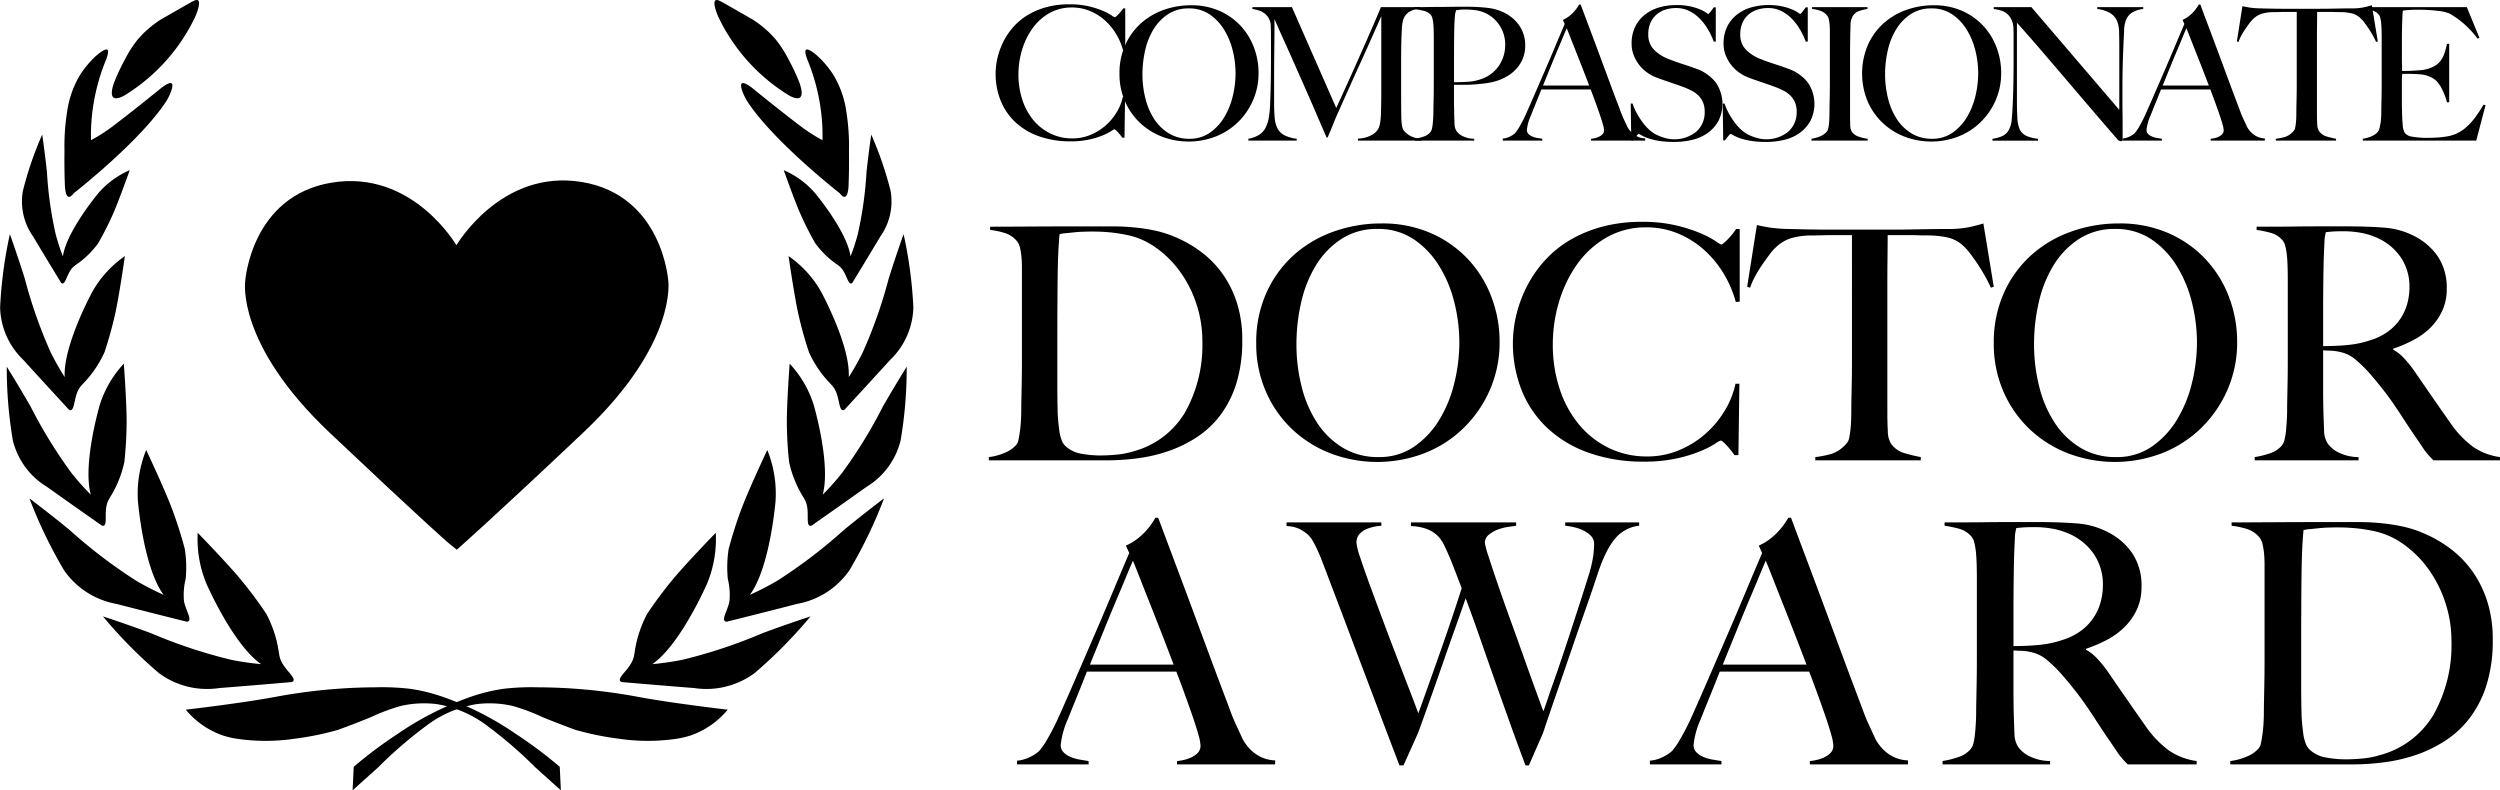 <svg xmlns="http://www.w3.org/2000/svg" viewBox="0 0 215.718 68.193"><g id="Layer_5" data-name="Layer 5"><path d="M397.385,521.13v-.29a3.332,3.332,0,0,0,.421-.058,3.538,3.538,0,0,0,.696-.203,2.013,2.013,0,0,0,.638-.406.879.879,0,0,0,.275-.667,3.855,3.855,0,0,0-.159-.856q-.16-.595-.45-1.45t-.667-1.899q-.377-1.044-.812-2.175h-7.714q-.435,1.103-.841,2.103t-.812,2.016a7.322,7.322,0,0,0-.609,2.204.87.87,0,0,0,.232.623,1.783,1.783,0,0,0,.594.406,3.317,3.317,0,0,0,.783.232q.42.073.797.131v.29h-6.177v-.319a3.208,3.208,0,0,0,1.29-.405,2.828,2.828,0,0,0,.624-.436,6.245,6.245,0,0,0,.667-.957,21.076,21.076,0,0,0,1.131-2.232q.609-1.364,1.363-3.103t1.552-3.581q.797-1.841,1.58-3.712t1.479-3.496l-.29-.638a4.712,4.712,0,0,0,.943-.551,5.644,5.644,0,0,0,.739-.667,6.055,6.055,0,0,0,.537-.667q.217-.319.334-.522h.232q.9,2.408,1.711,4.568t1.552,4.162q.74,2.001,1.436,3.871t1.392,3.697q.319.899.595,1.494l.624,1.348a3.588,3.588,0,0,0,.261.406,3.678,3.678,0,0,0,.536.595,3.289,3.289,0,0,0,.827.536,3,3,0,0,0,1.16.262v.348Zm-3.799-17.575q-.174.378-.508,1.19t-.826,1.972q-.494,1.16-1.088,2.625t-1.29,3.175h7.221q-.494-1.305-1-2.609-.508-1.305-.986-2.509t-.87-2.204Q393.846,504.194,393.586,503.555Z" transform="translate(-295.826 -455.173)"/><path d="M436.027,500.946a2.889,2.889,0,0,0-.594.435c-.059.058-.146.155-.262.29a5.348,5.348,0,0,0-.406.565,7.96,7.96,0,0,0-.492.928q-.261.565-.552,1.408-.463,1.421-1.072,3.147T431.417,511.27q-.624,1.828-1.262,3.669t-1.19,3.494l-1.218,2.784h-.29q-.782-2.087-1.465-4.002t-1.305-3.683q-.624-1.77-1.203-3.437-.58-1.669-1.19-3.292-.464,1.335-.985,2.799-.523,1.465-1.044,2.973-.523,1.507-1.045,2.973-.521,1.463-1.015,2.827l-1.276,2.842h-.348q-.899-2.348-1.696-4.466t-1.537-4.074q-.74-1.958-1.435-3.8t-1.392-3.668q-.204-.551-.363-.957c-.106-.271-.202-.523-.29-.754s-.179-.454-.275-.667-.202-.436-.318-.667c-.059-.116-.141-.261-.247-.436a2.144,2.144,0,0,0-.449-.507,3.081,3.081,0,0,0-.696-.436,2.794,2.794,0,0,0-1.044-.217V500.25h8.179v.29a3.528,3.528,0,0,0-.493.058,3.749,3.749,0,0,0-.726.203,1.764,1.764,0,0,0-.652.435,1.089,1.089,0,0,0-.275.782,5.495,5.495,0,0,0,.305,1.204q.305.942.797,2.292.494,1.348,1.088,2.943t1.19,3.147q.593,1.551,1.116,2.899t.841,2.219q.086-.231.436-1.203.347-.971.869-2.437.523-1.463,1.16-3.306t1.276-3.843q-.435-1.159-.783-2.044t-.754-1.726a3.568,3.568,0,0,0-.305-.493,2.42,2.42,0,0,0-.521-.508,2.88,2.88,0,0,0-.827-.405,4.472,4.472,0,0,0-1.188-.189V500.25h9.077v.29c-.116.019-.324.048-.624.087a4.347,4.347,0,0,0-.898.218,2.759,2.759,0,0,0-.812.449.89.89,0,0,0-.362.725,6.95,6.95,0,0,0,.319,1.175q.318,1,.811,2.436t1.101,3.118q.609,1.682,1.16,3.233t1.001,2.784q.45,1.232.652,1.783c.058-.135.159-.421.305-.856s.328-.967.551-1.595.464-1.329.725-2.103.522-1.562.783-2.363.522-1.605.783-2.407.497-1.552.711-2.248a11.357,11.357,0,0,0,.464-1.943q.057-.609.058-.899a.99.99,0,0,0-.261-.71,2.269,2.269,0,0,0-.638-.465,3.766,3.766,0,0,0-.812-.29,5.555,5.555,0,0,0-.783-.13v-.29h6.38v.29A2.941,2.941,0,0,0,436.027,500.946Z" transform="translate(-295.826 -455.173)"/><path d="M451.991,521.13v-.29a3.353,3.353,0,0,0,.421-.058,3.509,3.509,0,0,0,.695-.203,2.008,2.008,0,0,0,.639-.406.879.879,0,0,0,.275-.667,3.809,3.809,0,0,0-.16-.856q-.16-.595-.449-1.45t-.667-1.899q-.377-1.044-.811-2.175h-7.715q-.434,1.103-.841,2.103t-.811,2.016a7.325,7.325,0,0,0-.609,2.204.871.871,0,0,0,.233.623,1.78,1.78,0,0,0,.595.406,3.308,3.308,0,0,0,.782.232q.42.073.798.131v.29h-6.177v-.319a3.206,3.206,0,0,0,1.29-.405,2.878,2.878,0,0,0,.624-.436,6.327,6.327,0,0,0,.667-.957,21.21,21.21,0,0,0,1.131-2.232q.609-1.364,1.363-3.103t1.551-3.581q.798-1.841,1.581-3.712t1.478-3.496l-.29-.638a4.684,4.684,0,0,0,.942-.551,5.622,5.622,0,0,0,.74-.667,6.18,6.18,0,0,0,.536-.667q.217-.319.333-.522h.232q.898,2.408,1.711,4.568.811,2.161,1.552,4.162t1.435,3.871q.696,1.871,1.392,3.697.319.899.595,1.494t.623,1.348a3.812,3.812,0,0,0,.262.406,3.637,3.637,0,0,0,.536.595,3.28,3.28,0,0,0,.826.536,3.009,3.009,0,0,0,1.16.262v.348Zm-3.799-17.575q-.174.378-.508,1.19t-.826,1.972q-.494,1.16-1.088,2.625t-1.29,3.175h7.221q-.494-1.305-1-2.609-.508-1.305-.986-2.509t-.87-2.204Q448.454,504.194,448.192,503.555Z" transform="translate(-295.826 -455.173)"/><path d="M479.425,521.13q-.261-.261-.377-.392t-.261-.305a5.355,5.355,0,0,1-.362-.507q-.218-.334-.682-1.001-.552-.811-.972-1.465-.42-.652-.856-1.29t-.942-1.29q-.508-.653-1.204-1.465a11.986,11.986,0,0,0-1.261-1.247,3.126,3.126,0,0,0-1.436-.725,4.476,4.476,0,0,0-.842-.116q-.261,0-.667-.029v3.277q0,1.392.029,2.349.029.929.058,1.595a2.12,2.12,0,0,0,.319,1.103,2.561,2.561,0,0,0,.899.768,4.075,4.075,0,0,0,1.855.449v.29h-9.279v-.29a8.19,8.19,0,0,0,1.392-.348,2.272,2.272,0,0,0,1.044-.696,1.325,1.325,0,0,0,.233-.522,5.437,5.437,0,0,0,.13-.782c.029-.29.053-.6.072-.929s.029-.647.029-.957q0-.406.015-1.102c.01-.464.018-.972.029-1.522.009-.551.015-1.116.015-1.696v-7.337c0-.349-.006-.701-.015-1.059-.011-.357-.029-.696-.059-1.016a5.43,5.43,0,0,0-.145-.87,1.248,1.248,0,0,0-.275-.565,2.187,2.187,0,0,0-.972-.623,9.708,9.708,0,0,0-1.319-.275v-.29h1.188q.986,0,2.233-.015t2.494-.015h2.029q1.944,0,3.451.116a6.898,6.898,0,0,1,2.755.783,5.583,5.583,0,0,1,2.06,1.812,5.007,5.007,0,0,1,.783,2.886,4.582,4.582,0,0,1-.392,1.928,5.153,5.153,0,0,1-1.044,1.508,6.404,6.404,0,0,1-1.522,1.117,11.822,11.822,0,0,1-1.827.783v.087a3.722,3.722,0,0,1,.957.754,10.675,10.675,0,0,1,.898,1.102q.754,1.103,1.639,2.378.885,1.277,1.581,2.263a8.865,8.865,0,0,0,2.088,2.203,5.573,5.573,0,0,0,2.378.899v.29Zm-2.871-18.068a5.004,5.004,0,0,0-2.117-1.798,6.342,6.342,0,0,0-1.464-.464,8.669,8.669,0,0,0-1.609-.144q-.609,0-.986.028t-.58.059c-.02.115-.039.217-.058.305a2.33,2.33,0,0,0-.044.333q-.015.203-.029.565t-.043,1.029q-.029,1.017-.044,2.292-.015,1.277-.015,2.465v3.19q1.189,0,2.219-.102a8.985,8.985,0,0,0,1.986-.421,5.311,5.311,0,0,0,1.596-.782,4.573,4.573,0,0,0,1.087-1.117,4.629,4.629,0,0,0,.624-1.348,5.595,5.595,0,0,0,.203-1.509A4.682,4.682,0,0,0,476.554,503.062Z" transform="translate(-295.826 -455.173)"/><path d="M510.397,514.227a9.335,9.335,0,0,1-1.422,2.843,8.387,8.387,0,0,1-2.088,1.972,11.402,11.402,0,0,1-2.522,1.247,13.978,13.978,0,0,1-2.755.652,20.912,20.912,0,0,1-2.755.189h-10.585v-.29a5.141,5.141,0,0,0,1.406-.377,2.742,2.742,0,0,0,1.029-.696.981.981,0,0,0,.218-.493q.072-.347.13-.782c.039-.29.067-.6.087-.929s.029-.647.029-.957q0-.406.015-1.102c.01-.464.018-.972.029-1.522q.013-.826.015-1.696v-8.381c0-.349-.015-.672-.044-.972a5.921,5.921,0,0,0-.131-.812,1.335,1.335,0,0,0-.261-.565,2.284,2.284,0,0,0-1.044-.725,6.776,6.776,0,0,0-1.363-.29v-.29q1.219,0,3.51-.015t5.538-.015H499.29q.957,0,1.914.087a16.596,16.596,0,0,1,1.914.29,9.785,9.785,0,0,1,1.885.609,10.901,10.901,0,0,1,2.291,1.334,8.873,8.873,0,0,1,1.871,1.929,9.476,9.476,0,0,1,1.275,2.581,10.761,10.761,0,0,1,.478,3.349A12.74,12.74,0,0,1,510.397,514.227Zm-3.567-7.047a10.507,10.507,0,0,0-1.45-2.886,9.32,9.32,0,0,0-2.204-2.19,6.793,6.793,0,0,0-2.784-1.159q-.58-.116-1.275-.189a16.764,16.764,0,0,0-1.711-.073q-.349,0-.754.015-.407.015-.798.059c-.261.028-.503.053-.725.072a2.936,2.936,0,0,0-.537.087q-.145,1.421-.174,3.916t-.029,5.945V514.17q0,1.509.029,2.465c0,.271.015.565.044.885s.062.628.102.928a3.829,3.829,0,0,0,.189.812,1.463,1.463,0,0,0,.304.536,2.682,2.682,0,0,0,1.465.739,9.416,9.416,0,0,0,1.668.16q.724,0,1.493-.073a7.226,7.226,0,0,0,1.436-.275,7.692,7.692,0,0,0,4.684-3.494,12.264,12.264,0,0,0,1.552-6.394A10.485,10.485,0,0,0,506.83,507.181Z" transform="translate(-295.826 -455.173)"/><path d="M402.514,488.23a9.033,9.033,0,0,1-1.372,2.744,8.113,8.113,0,0,1-2.017,1.904,10.978,10.978,0,0,1-2.436,1.204,13.511,13.511,0,0,1-2.66.63,20.265,20.265,0,0,1-2.66.182h-10.22v-.28a4.957,4.957,0,0,0,1.358-.363,2.649,2.649,0,0,0,.994-.673.943.943,0,0,0,.21-.475q.07-.336.126-.756c.037-.28.065-.578.084-.896.018-.316.028-.625.028-.924,0-.261.004-.616.014-1.063s.018-.939.028-1.471.014-1.078.014-1.638v-8.092q0-.504-.042-.939a5.698,5.698,0,0,0-.126-.783,1.3,1.3,0,0,0-.252-.547,2.202,2.202,0,0,0-1.008-.699,6.5,6.5,0,0,0-1.316-.28v-.28q1.176,0,3.388-.014t5.348-.015h1.792q.924,0,1.848.085a15.904,15.904,0,0,1,1.848.279,9.464,9.464,0,0,1,1.82.588,10.575,10.575,0,0,1,2.212,1.288,8.583,8.583,0,0,1,1.806,1.862,9.18,9.18,0,0,1,1.232,2.492,10.412,10.412,0,0,1,.462,3.233A12.292,12.292,0,0,1,402.514,488.23Zm-3.444-6.804a10.137,10.137,0,0,0-1.4-2.786,9.006,9.006,0,0,0-2.127-2.114,6.569,6.569,0,0,0-2.688-1.12q-.56-.111-1.232-.182a16.307,16.307,0,0,0-1.652-.07c-.224,0-.467.005-.728.015s-.518.027-.77.056-.486.052-.7.07a2.857,2.857,0,0,0-.518.084q-.141,1.371-.168,3.779t-.028,5.74v3.276q0,1.456.028,2.38,0,.393.042.854.042.463.098.896a3.712,3.712,0,0,0,.182.784,1.404,1.404,0,0,0,.294.518,2.587,2.587,0,0,0,1.413.714,9.012,9.012,0,0,0,1.61.154q.699,0,1.442-.07a6.947,6.947,0,0,0,1.386-.266,7.425,7.425,0,0,0,4.522-3.374,11.848,11.848,0,0,0,1.498-6.174A10.106,10.106,0,0,0,399.069,481.426Z" transform="translate(-295.826 -455.173)"/><path d="M424.381,488.817a10.414,10.414,0,0,1-2.282,3.304,10.062,10.062,0,0,1-3.36,2.156,11.346,11.346,0,0,1-8.105.015,10.097,10.097,0,0,1-3.332-2.101,9.88,9.88,0,0,1-2.254-3.248,10.267,10.267,0,0,1-.826-4.158,10.371,10.371,0,0,1,.868-4.325,9.714,9.714,0,0,1,2.338-3.248,10.276,10.276,0,0,1,3.443-2.044,12.119,12.119,0,0,1,4.158-.715,10.404,10.404,0,0,1,4.271.841,9.706,9.706,0,0,1,3.206,2.254,9.867,9.867,0,0,1,2.016,3.262,10.814,10.814,0,0,1,.7,3.864A10.156,10.156,0,0,1,424.381,488.817Zm-3.066-7.56a10.915,10.915,0,0,0-1.317-3.15,7.499,7.499,0,0,0-2.197-2.296,5.454,5.454,0,0,0-3.108-.882,5.568,5.568,0,0,0-3.15.882,7.189,7.189,0,0,0-2.184,2.282,10.57,10.57,0,0,0-1.26,3.178,16.064,16.064,0,0,0-.406,3.598,14.83,14.83,0,0,0,.448,3.668,10.16,10.16,0,0,0,1.33,3.108,6.955,6.955,0,0,0,2.212,2.156,5.819,5.819,0,0,0,3.094.811,5.274,5.274,0,0,0,3.066-.895,7.581,7.581,0,0,0,2.17-2.311,11.134,11.134,0,0,0,1.302-3.178,14.732,14.732,0,0,0,.433-3.528A14.174,14.174,0,0,0,421.315,481.258Z" transform="translate(-295.826 -455.173)"/><path d="M445.604,481.23a9.467,9.467,0,0,0-1.092-2.519,8.961,8.961,0,0,0-1.723-2.044,7.852,7.852,0,0,0-2.24-1.372,6.987,6.987,0,0,0-2.644-.504,6.799,6.799,0,0,0-3.445.867,7.967,7.967,0,0,0-2.533,2.296,10.961,10.961,0,0,0-1.568,3.234,12.773,12.773,0,0,0-.546,3.71,12.142,12.142,0,0,0,.574,3.78,9.371,9.371,0,0,0,1.638,3.066,7.784,7.784,0,0,0,2.576,2.059,7.404,7.404,0,0,0,3.359.756,7.019,7.019,0,0,0,2.73-.532,8.25,8.25,0,0,0,2.268-1.399,8.458,8.458,0,0,0,1.68-2.002,7.471,7.471,0,0,0,.939-2.339h.336l-.084,6.16h-.336a8.543,8.543,0,0,0-.701-.868q-.363-.391-.504-.392a2.496,2.496,0,0,0-.504.294,8.183,8.183,0,0,1-1.287.644,12.215,12.215,0,0,1-2.045.615,12.905,12.905,0,0,1-2.771.267,14.048,14.048,0,0,1-4.705-.742,10.182,10.182,0,0,1-3.569-2.101,9.117,9.117,0,0,1-2.254-3.247,10.97,10.97,0,0,1-.714-5.307,10.363,10.363,0,0,1,.252-1.372,11.541,11.541,0,0,1,.504-1.525,10.594,10.594,0,0,1,.826-1.61,10.071,10.071,0,0,1,1.456-1.82,9.256,9.256,0,0,1,2.044-1.525,11.388,11.388,0,0,1,2.66-1.051,13.074,13.074,0,0,1,3.332-.392,12.484,12.484,0,0,1,2.939.308,13.295,13.295,0,0,1,2.1.673,7.882,7.882,0,0,1,1.289.672,2.484,2.484,0,0,0,.504.308.476.476,0,0,0,.209-.126,4.438,4.438,0,0,0,.336-.308c.121-.121.248-.262.379-.42a5.938,5.938,0,0,0,.363-.49h.309v6.271Z" transform="translate(-295.826 -455.173)"/><path d="M467.612,479.997q-.224-.504-.532-1.05t-.63-1.022q-.322-.476-.63-.882a4.242,4.242,0,0,0-.532-.603,2.943,2.943,0,0,0-1.274-.742,7.863,7.863,0,0,0-1.75-.21c-.355,0-.663-.004-.925-.014s-.522-.014-.783-.014H458.708q0,.7-.014,1.903t-.014,2.52V490.834q0,.811.042,1.554a2.038,2.038,0,0,0,.266,1.05,2.095,2.095,0,0,0,1.19.84,13.716,13.716,0,0,0,1.386.336v.28h-9.101v-.28a8.417,8.417,0,0,0,1.4-.279,2.897,2.897,0,0,0,1.316-.925.931.931,0,0,0,.21-.462,6.711,6.711,0,0,0,.111-.728q.042-.406.057-.882t.014-.925c0-.261.004-.606.014-1.035s.019-.905.028-1.429.014-1.063.014-1.624V475.462H453.78q-.365,0-.77.014c-.271.01-.584.014-.938.014a6.338,6.338,0,0,0-1.75.252,3.371,3.371,0,0,0-1.274.784,3.976,3.976,0,0,0-.518.588q-.294.393-.616.855a11.233,11.233,0,0,0-.616.994,6.273,6.273,0,0,0-.462,1.035l-.252-.084.84-5.319q.644.141,1.19.224a13.436,13.436,0,0,0,1.582.112q1.063.028,1.904.042t1.624.014h5.319q.841,0,1.624-.014t1.624-.028q.841-.013,1.904-.014a8.987,8.987,0,0,0,1.526-.154c.4-.084.816-.191,1.245-.322l.896,5.46Z" transform="translate(-295.826 -455.173)"/><path d="M488.023,488.817a10.395,10.395,0,0,1-2.281,3.304,10.062,10.062,0,0,1-3.36,2.156,11.348,11.348,0,0,1-8.106.015,10.097,10.097,0,0,1-3.332-2.101,9.908,9.908,0,0,1-2.254-3.248,10.267,10.267,0,0,1-.826-4.158,10.387,10.387,0,0,1,.868-4.325,9.742,9.742,0,0,1,2.338-3.248,10.291,10.291,0,0,1,3.444-2.044,12.118,12.118,0,0,1,4.158-.715,10.399,10.399,0,0,1,4.269.841,9.688,9.688,0,0,1,3.206,2.254,9.853,9.853,0,0,1,2.017,3.262,10.835,10.835,0,0,1,.699,3.864A10.138,10.138,0,0,1,488.023,488.817Zm-3.065-7.56a10.94,10.94,0,0,0-1.316-3.15,7.492,7.492,0,0,0-2.198-2.296,5.449,5.449,0,0,0-3.107-.882,5.569,5.569,0,0,0-3.15.882,7.188,7.188,0,0,0-2.183,2.282,10.541,10.541,0,0,0-1.26,3.178,16.064,16.064,0,0,0-.406,3.598,14.83,14.83,0,0,0,.448,3.668,10.156,10.156,0,0,0,1.329,3.108,6.957,6.957,0,0,0,2.213,2.156,5.818,5.818,0,0,0,3.094.811,5.269,5.269,0,0,0,3.066-.895,7.559,7.559,0,0,0,2.17-2.311,11.104,11.104,0,0,0,1.303-3.178,14.727,14.727,0,0,0,.434-3.528A14.169,14.169,0,0,0,484.958,481.258Z" transform="translate(-295.826 -455.173)"/><path d="M505.804,494.894c-.168-.168-.29-.294-.364-.378s-.159-.182-.252-.294a5.348,5.348,0,0,1-.35-.49q-.211-.321-.658-.966-.532-.784-.939-1.414t-.825-1.246q-.42-.615-.91-1.246t-1.162-1.414a11.727,11.727,0,0,0-1.218-1.204,3.014,3.014,0,0,0-1.387-.699,4.244,4.244,0,0,0-.812-.112q-.252,0-.644-.028v3.164q0,1.345.028,2.269.028.896.056,1.54a2.037,2.037,0,0,0,.309,1.063,2.462,2.462,0,0,0,.868.742,3.94,3.94,0,0,0,1.792.434v.28h-8.96v-.28a7.832,7.832,0,0,0,1.344-.336,2.19,2.19,0,0,0,1.008-.672,1.279,1.279,0,0,0,.224-.504,5.119,5.119,0,0,0,.126-.756c.028-.28.052-.578.07-.896.018-.316.028-.625.028-.924,0-.261.004-.616.014-1.063s.018-.939.028-1.471.014-1.078.014-1.638V479.27q0-.504-.014-1.022c-.01-.345-.028-.672-.057-.98a5.173,5.173,0,0,0-.14-.84,1.195,1.195,0,0,0-.266-.546,2.111,2.111,0,0,0-.939-.603,9.34,9.34,0,0,0-1.274-.266v-.28h1.147q.952,0,2.156-.014t2.408-.015h1.96q1.875,0,3.332.112a6.684,6.684,0,0,1,2.66.756,5.395,5.395,0,0,1,1.987,1.75,4.831,4.831,0,0,1,.756,2.786,4.425,4.425,0,0,1-.378,1.862,4.953,4.953,0,0,1-1.008,1.456,6.176,6.176,0,0,1-1.47,1.078,11.387,11.387,0,0,1-1.765.756v.084a3.62,3.62,0,0,1,.925.728,10.394,10.394,0,0,1,.868,1.065q.727,1.065,1.581,2.296t1.526,2.184a8.57,8.57,0,0,0,2.016,2.128,5.393,5.393,0,0,0,2.297.868v.28Zm-2.772-17.444a4.832,4.832,0,0,0-2.044-1.735,6.12,6.12,0,0,0-1.414-.448,8.419,8.419,0,0,0-1.554-.14c-.392,0-.71.009-.952.027s-.43.038-.56.057c-.019.111-.038.21-.057.294a2.347,2.347,0,0,0-.042.321c-.009.131-.019.314-.027.546q-.015.352-.042.994-.029.981-.042,2.212-.015,1.234-.015,2.381v3.079q1.148,0,2.143-.098a8.741,8.741,0,0,0,1.918-.406,5.139,5.139,0,0,0,1.54-.756,4.4,4.4,0,0,0,1.05-1.078,4.463,4.463,0,0,0,.602-1.302,5.367,5.367,0,0,0,.196-1.456A4.52,4.52,0,0,0,503.031,477.449Z" transform="translate(-295.826 -455.173)"/><path d="M392.728,459.499a5.397,5.397,0,0,0-.624-1.44,5.117,5.117,0,0,0-.984-1.168,4.519,4.519,0,0,0-1.28-.784,4.005,4.005,0,0,0-1.512-.288,3.889,3.889,0,0,0-1.968.496,4.55,4.55,0,0,0-1.448,1.312,6.258,6.258,0,0,0-.896,1.848,7.288,7.288,0,0,0-.312,2.12,6.941,6.941,0,0,0,.328,2.16,5.341,5.341,0,0,0,.936,1.752,4.449,4.449,0,0,0,1.472,1.176,4.232,4.232,0,0,0,1.92.432,3.997,3.997,0,0,0,1.56-.304,4.698,4.698,0,0,0,1.296-.8,4.837,4.837,0,0,0,.96-1.145,4.245,4.245,0,0,0,.536-1.336h.192l-.048,3.52h-.192a4.8,4.8,0,0,0-.4-.496c-.139-.149-.235-.224-.288-.224a1.395,1.395,0,0,0-.288.168,4.668,4.668,0,0,1-.736.367,6.973,6.973,0,0,1-1.168.353,7.382,7.382,0,0,1-1.584.152,8.015,8.015,0,0,1-2.688-.425,5.82,5.82,0,0,1-2.04-1.199,5.213,5.213,0,0,1-1.288-1.857,6.137,6.137,0,0,1-.448-2.376,6.213,6.213,0,0,1,.04-.656,5.916,5.916,0,0,1,.144-.784,6.711,6.711,0,0,1,.288-.871,6.014,6.014,0,0,1,.472-.921,5.755,5.755,0,0,1,.832-1.04,5.281,5.281,0,0,1,1.168-.871,6.483,6.483,0,0,1,1.52-.601,7.455,7.455,0,0,1,1.904-.224,7.135,7.135,0,0,1,1.68.176,7.589,7.589,0,0,1,1.2.384,4.531,4.531,0,0,1,.736.384,1.38,1.38,0,0,0,.288.177.279.279,0,0,0,.12-.072q.088-.072.192-.176c.069-.069.141-.149.216-.24a3.449,3.449,0,0,0,.208-.28h.176v3.584Z" transform="translate(-295.826 -455.173)"/><path d="M403.942,463.835a5.926,5.926,0,0,1-1.304,1.888,5.767,5.767,0,0,1-1.92,1.232,6.484,6.484,0,0,1-4.632.008,5.775,5.775,0,0,1-1.904-1.2,5.649,5.649,0,0,1-1.288-1.857,5.863,5.863,0,0,1-.472-2.376,5.933,5.933,0,0,1,.496-2.472,5.547,5.547,0,0,1,1.336-1.855,5.889,5.889,0,0,1,1.968-1.169,6.942,6.942,0,0,1,2.376-.407,5.965,5.965,0,0,1,2.441.479,5.567,5.567,0,0,1,1.832,1.288,5.647,5.647,0,0,1,1.151,1.864,6.181,6.181,0,0,1,.4,2.208A5.798,5.798,0,0,1,403.942,463.835Zm-1.752-4.32a6.22,6.22,0,0,0-.752-1.8,4.286,4.286,0,0,0-1.256-1.312,3.115,3.115,0,0,0-1.775-.504,3.183,3.183,0,0,0-1.801.504,4.11,4.11,0,0,0-1.248,1.305,6.038,6.038,0,0,0-.72,1.815,9.206,9.206,0,0,0-.232,2.057,8.473,8.473,0,0,0,.256,2.096,5.809,5.809,0,0,0,.76,1.775,3.972,3.972,0,0,0,1.264,1.232,3.325,3.325,0,0,0,1.769.464,3.01,3.01,0,0,0,1.752-.512,4.317,4.317,0,0,0,1.239-1.32,6.315,6.315,0,0,0,.744-1.815,8.388,8.388,0,0,0,.248-2.017A8.057,8.057,0,0,0,402.19,459.515Z" transform="translate(-295.826 -455.173)"/><path d="M412.999,467.307v-.176a2.614,2.614,0,0,0,1.151-.288,1.405,1.405,0,0,0,.624-.592,1.955,1.955,0,0,0,.144-.52,6.093,6.093,0,0,0,.064-.632q.032-1.056.032-2.016V456.57q-.527,1.185-.968,2.177t-.872,1.935q-.432.945-.872,1.928t-.968,2.168c-.054.107-.128.275-.225.504s-.192.465-.287.704-.188.459-.272.656-.139.328-.16.392h-.096q-.513-1.184-1.016-2.352-.505-1.167-.984-2.248t-.896-2.024q-.416-.944-.752-1.68t-.552-1.232c-.143-.331-.242-.555-.296-.673q0,1.056-.008,1.864t-.017,1.601q-.007.791-.008,1.672v2.048q0,.751.048,1.304a2.515,2.515,0,0,0,.24.928,1.389,1.389,0,0,0,.584.593,3.188,3.188,0,0,0,1.08.311v.16H403.543v-.16a2.781,2.781,0,0,0,.912-.328,1.556,1.556,0,0,0,.559-.6,3.06,3.06,0,0,0,.304-.952,9.562,9.562,0,0,0,.112-1.384q.032-.689.048-1.624t.017-2.008v-2.017q0-.319-.017-.784a1.374,1.374,0,0,0-.607-1.168,1.707,1.707,0,0,0-.513-.231c-.181-.048-.336-.083-.464-.104v-.159h3.408l3.824,8.703q.703-1.519,1.376-3.023t1.208-2.72q.536-1.216.88-2.024t.392-.936h3.408v.159a1.729,1.729,0,0,0-1,.273,1.314,1.314,0,0,0-.472.607,3.301,3.301,0,0,0-.128.849c-.021.384-.038.763-.048,1.136q-.016.768-.017,1.488v3.184q0,.848.017,1.792a4.725,4.725,0,0,0,.04.616,1.399,1.399,0,0,0,.136.488,1.185,1.185,0,0,0,.12.151,1.673,1.673,0,0,0,.296.257,2.048,2.048,0,0,0,.48.239,2.264,2.264,0,0,0,.673.12v.16Z" transform="translate(-295.826 -455.173)"/><path d="M427.239,460.187a2.998,2.998,0,0,1-.504.848,3.172,3.172,0,0,1-.729.633,4.459,4.459,0,0,1-.848.424,5.343,5.343,0,0,1-.959.24q-.513.079-1.033.119c-.346.027-.686.04-1.016.04h-.864v1.505c0,.181.003.349.008.504s.008.322.008.504c.011.341.021.635.032.88a1.167,1.167,0,0,0,.176.607,1.349,1.349,0,0,0,.496.416,2.336,2.336,0,0,0,1.024.24v.16h-5.12v-.16a4.463,4.463,0,0,0,.768-.191,1.251,1.251,0,0,0,.576-.385.708.708,0,0,0,.128-.288,2.94,2.94,0,0,0,.072-.432c.016-.16.029-.33.04-.512s.016-.357.016-.528c0-.149.003-.351.009-.607s.01-.536.016-.841.008-.615.008-.935v-4.048c0-.192-.003-.387-.008-.584s-.016-.385-.032-.56a2.969,2.969,0,0,0-.08-.479.686.686,0,0,0-.151-.312,1.203,1.203,0,0,0-.616-.344q-.377-.088-.809-.152v-.159h.385q.303,0,.712-.009.407-.007.888-.008c.32,0,.638-.002.952-.008s.61-.008.888-.008h.721a14.957,14.957,0,0,1,1.871.103,4.241,4.241,0,0,1,1.537.504,3.27,3.27,0,0,1,1.168,1.088,2.961,2.961,0,0,1,.463,1.664A2.845,2.845,0,0,1,427.239,460.187Zm-2.008-2.8a2.911,2.911,0,0,0-2.057-1.328,6.184,6.184,0,0,0-.895-.064,4.375,4.375,0,0,0-.52.024c-.122.016-.221.029-.296.04a1.048,1.048,0,0,1-.04.168,1.118,1.118,0,0,0-.04.184c-.011.075-.021.18-.031.312s-.021.322-.032.568q-.016.56-.024,1.359-.007.801-.008,1.568v2.048q.656,0,1.232-.04a4.013,4.013,0,0,0,1.071-.216,2.993,2.993,0,0,0,1.568-1.16,3.172,3.172,0,0,0,.545-1.816A2.938,2.938,0,0,0,425.231,457.387Z" transform="translate(-295.826 -455.173)"/><path d="M433.111,467.307v-.16a1.918,1.918,0,0,0,.233-.032,1.884,1.884,0,0,0,.384-.111,1.098,1.098,0,0,0,.353-.225.485.485,0,0,0,.151-.368,2.107,2.107,0,0,0-.088-.472q-.088-.328-.248-.8t-.368-1.048q-.208-.576-.447-1.2h-4.256q-.24.608-.465,1.16t-.447,1.112a4.019,4.019,0,0,0-.336,1.216.479.479,0,0,0,.128.344.98.98,0,0,0,.328.224,1.77,1.77,0,0,0,.432.128c.154.027.301.051.44.072v.16h-3.408v-.176a1.768,1.768,0,0,0,.712-.225,1.619,1.619,0,0,0,.344-.239,3.573,3.573,0,0,0,.368-.528,11.856,11.856,0,0,0,.624-1.232q.336-.751.752-1.712t.856-1.976q.441-1.017.872-2.048.432-1.033.816-1.929l-.16-.352a2.606,2.606,0,0,0,.52-.304,3.064,3.064,0,0,0,.407-.368,3.37,3.37,0,0,0,.297-.368c.079-.117.141-.213.184-.288h.128q.495,1.329.944,2.521.447,1.191.855,2.296.409,1.103.792,2.136t.769,2.04q.176.496.328.824c.101.219.216.467.344.744a2.345,2.345,0,0,0,.144.224,2.105,2.105,0,0,0,.296.328,1.803,1.803,0,0,0,.456.296,1.654,1.654,0,0,0,.641.144v.192Zm-2.096-9.696q-.095.208-.28.656-.183.448-.455,1.088t-.601,1.448q-.328.809-.712,1.752h3.984q-.272-.721-.553-1.44t-.544-1.384q-.264-.664-.48-1.216T431.016,457.61Z" transform="translate(-295.826 -455.173)"/><path d="M444.144,465.53a3.106,3.106,0,0,1-.864,1.04,3.666,3.666,0,0,1-1.32.641,6.406,6.406,0,0,1-1.68.208,8.035,8.035,0,0,1-1.344-.097,5.247,5.247,0,0,1-.928-.232,3.402,3.402,0,0,1-.553-.248.73.73,0,0,0-.232-.112c-.032,0-.102.064-.208.192s-.203.251-.288.368h-.144l-.048-3.185h.16a5.03,5.03,0,0,0,.368.84,6.839,6.839,0,0,0,.488.768,4.329,4.329,0,0,0,.56.632,2.75,2.75,0,0,0,.568.416,4.521,4.521,0,0,0,.72.288,3.007,3.007,0,0,0,2.784-.504,2.219,2.219,0,0,0,.735-1.752,1.983,1.983,0,0,0-.143-.784,1.843,1.843,0,0,0-.392-.584,2.404,2.404,0,0,0-.584-.424,6.411,6.411,0,0,0-.721-.32q-.384-.143-.672-.24c-.191-.064-.371-.125-.536-.184s-.336-.117-.512-.176-.387-.137-.632-.232a3.433,3.433,0,0,1-.8-.44,3.221,3.221,0,0,1-.673-.655,3.36,3.36,0,0,1-.464-.832,2.671,2.671,0,0,1-.176-.968,3.268,3.268,0,0,1,.316-1.488,3.033,3.033,0,0,1,.849-1.04,3.573,3.573,0,0,1,1.228-.616,5.291,5.291,0,0,1,1.464-.2,5.459,5.459,0,0,1,1.231.12,4.853,4.853,0,0,1,.84.265,2.83,2.83,0,0,1,.496.264,1.118,1.118,0,0,0,.184.12c.031,0,.099-.064.2-.192s.194-.256.279-.384h.176v2.96h-.176a6.363,6.363,0,0,0-.496-1.048,4.689,4.689,0,0,0-.704-.928,3.372,3.372,0,0,0-.911-.664,2.506,2.506,0,0,0-1.137-.257,2.998,2.998,0,0,0-.936.144,2.175,2.175,0,0,0-.768.432,1.992,1.992,0,0,0-.512.712,2.407,2.407,0,0,0-.184.969,1.837,1.837,0,0,0,.511,1.359,3.625,3.625,0,0,0,1.324.816c.213.085.412.16.599.224s.369.126.551.184.364.119.551.184.38.134.582.208a3.708,3.708,0,0,1,1.683,1.16,3.256,3.256,0,0,1,.287,3.272Z" transform="translate(-295.826 -455.173)"/><path d="M452.079,465.53a3.105,3.105,0,0,1-.864,1.04,3.666,3.666,0,0,1-1.32.641,6.406,6.406,0,0,1-1.68.208,8.034,8.034,0,0,1-1.344-.097,5.247,5.247,0,0,1-.928-.232,3.408,3.408,0,0,1-.553-.248.73.73,0,0,0-.231-.112c-.032,0-.102.064-.208.192s-.203.251-.288.368h-.144l-.048-3.185h.16a5.03,5.03,0,0,0,.368.84,6.839,6.839,0,0,0,.488.768,4.329,4.329,0,0,0,.56.632,2.75,2.75,0,0,0,.568.416,4.519,4.519,0,0,0,.72.288,3.007,3.007,0,0,0,2.784-.504,2.218,2.218,0,0,0,.735-1.752,1.983,1.983,0,0,0-.144-.784,1.842,1.842,0,0,0-.392-.584,2.403,2.403,0,0,0-.584-.424,6.421,6.421,0,0,0-.721-.32q-.384-.143-.672-.24c-.191-.064-.371-.125-.536-.184s-.336-.117-.512-.176-.387-.137-.632-.232a3.429,3.429,0,0,1-.8-.44,3.219,3.219,0,0,1-.673-.655,3.36,3.36,0,0,1-.464-.832,2.671,2.671,0,0,1-.176-.968,3.268,3.268,0,0,1,.315-1.488,3.035,3.035,0,0,1,.849-1.04,3.573,3.573,0,0,1,1.229-.616,5.289,5.289,0,0,1,1.464-.2,5.46,5.46,0,0,1,1.232.12,4.849,4.849,0,0,1,.84.265,2.822,2.822,0,0,1,.496.264,1.111,1.111,0,0,0,.185.12c.031,0,.099-.064.2-.192s.194-.256.279-.384h.176v2.96h-.176a6.38,6.38,0,0,0-.496-1.048,4.693,4.693,0,0,0-.704-.928,3.371,3.371,0,0,0-.911-.664,2.506,2.506,0,0,0-1.137-.257,2.997,2.997,0,0,0-.935.144,2.176,2.176,0,0,0-.769.432,1.994,1.994,0,0,0-.512.712,2.408,2.408,0,0,0-.184.969,1.837,1.837,0,0,0,.511,1.359,3.624,3.624,0,0,0,1.324.816c.213.085.412.16.599.224s.369.126.551.184.364.119.551.184.38.134.582.208a3.708,3.708,0,0,1,1.684,1.16,3.256,3.256,0,0,1,.287,3.272Z" transform="translate(-295.826 -455.173)"/><path d="M452.135,467.307v-.16a3.235,3.235,0,0,0,.744-.208,1.584,1.584,0,0,0,.584-.416.643.643,0,0,0,.119-.272,3.226,3.226,0,0,0,.065-.416q.023-.24.032-.504c.005-.177.008-.35.008-.521,0-.149.002-.351.008-.607s.011-.536.016-.841.009-.615.009-.935v-4.624c0-.192-.009-.37-.025-.536a3.212,3.212,0,0,0-.072-.448.735.735,0,0,0-.144-.312,1.272,1.272,0,0,0-.552-.393,3.258,3.258,0,0,0-.744-.168v-.159h4.784v.159a4.106,4.106,0,0,0-.721.177,1.029,1.029,0,0,0-.592.512,1.535,1.535,0,0,0-.152.688c-.005.278-.013.539-.024.784,0,.267-.003.531-.008.792s-.008.525-.008.792v5.36c0,.31.005.607.016.895a1.153,1.153,0,0,0,.144.608,1.189,1.189,0,0,0,.608.416,3.308,3.308,0,0,0,.752.176v.16Z" transform="translate(-295.826 -455.173)"/><path d="M468.022,463.835a5.944,5.944,0,0,1-1.305,1.888,5.758,5.758,0,0,1-1.92,1.232,6.484,6.484,0,0,1-4.632.008,5.778,5.778,0,0,1-1.904-1.2,5.664,5.664,0,0,1-1.288-1.857,6.314,6.314,0,0,1,.024-4.848,5.547,5.547,0,0,1,1.336-1.855,5.889,5.889,0,0,1,1.968-1.169,6.942,6.942,0,0,1,2.376-.407,5.958,5.958,0,0,1,2.44.479,5.567,5.567,0,0,1,1.832,1.288,5.664,5.664,0,0,1,1.152,1.864,6.2,6.2,0,0,1,.4,2.208A5.813,5.813,0,0,1,468.022,463.835Zm-1.752-4.32a6.247,6.247,0,0,0-.752-1.8,4.289,4.289,0,0,0-1.257-1.312,3.113,3.113,0,0,0-1.775-.504,3.18,3.18,0,0,0-1.8.504,4.111,4.111,0,0,0-1.248,1.305,6.037,6.037,0,0,0-.721,1.815,9.235,9.235,0,0,0-.232,2.057,8.473,8.473,0,0,0,.256,2.096,5.797,5.797,0,0,0,.76,1.775,3.983,3.983,0,0,0,1.264,1.232,3.325,3.325,0,0,0,1.769.464,3.01,3.01,0,0,0,1.752-.512,4.332,4.332,0,0,0,1.24-1.32,6.372,6.372,0,0,0,.744-1.815,8.439,8.439,0,0,0,.248-2.017A8.106,8.106,0,0,0,466.271,459.515Z" transform="translate(-295.826 -455.173)"/><path d="M479.806,456.251a1.411,1.411,0,0,0-.552.688,2.679,2.679,0,0,0-.144.888q-.032.649-.064,1.385-.032.687-.057,1.624t-.024,2.008v1.023q0,.561.008,1.145t.008,1.16v1.04a.141.141,0,0,1-.04.104.164.164,0,0,1-.12.04.441.441,0,0,1-.288-.16q-1.359-1.567-2.48-2.88t-2.136-2.504q-1.017-1.191-1.992-2.328-.976-1.135-2.064-2.352v6.752q0,.816.04,1.472a2.645,2.645,0,0,0,.2.977,1.16,1.16,0,0,0,.552.552,3.286,3.286,0,0,0,1.032.264v.16H467.75v-.16a3.135,3.135,0,0,0,.768-.2,1.244,1.244,0,0,0,.608-.504,2.194,2.194,0,0,0,.288-.992c.042-.436.074-.96.096-1.567q.032-.689.048-1.624t.016-2.008v-1.952c0-.214-.005-.475-.016-.784a1.856,1.856,0,0,0-.224-.76,1.474,1.474,0,0,0-.416-.464,1.587,1.587,0,0,0-.52-.24,4.343,4.343,0,0,0-.536-.104v-.159h3.248l7.584,8.863v-5.44q0-.64-.016-1.225a2.875,2.875,0,0,0-.144-.92,1.466,1.466,0,0,0-.567-.728,2.819,2.819,0,0,0-1.176-.393v-.159h3.968v.159A2.418,2.418,0,0,0,479.806,456.251Z" transform="translate(-295.826 -455.173)"/><path d="M486.581,467.307v-.16a1.92,1.92,0,0,0,.232-.032,1.885,1.885,0,0,0,.384-.111,1.097,1.097,0,0,0,.352-.225.485.485,0,0,0,.151-.368,2.102,2.102,0,0,0-.088-.472q-.088-.328-.248-.8t-.368-1.048q-.208-.576-.447-1.2h-4.256q-.24.608-.465,1.16t-.447,1.112a4.019,4.019,0,0,0-.336,1.216.479.479,0,0,0,.128.344.98.98,0,0,0,.328.224,1.769,1.769,0,0,0,.432.128c.154.027.301.051.44.072v.16h-3.408v-.176a1.767,1.767,0,0,0,.712-.225,1.616,1.616,0,0,0,.344-.239,3.565,3.565,0,0,0,.368-.528,11.853,11.853,0,0,0,.624-1.232q.335-.751.752-1.712t.856-1.976q.441-1.017.872-2.048.432-1.033.816-1.929l-.16-.352a2.606,2.606,0,0,0,.52-.304,3.058,3.058,0,0,0,.407-.368,3.37,3.37,0,0,0,.297-.368c.079-.117.141-.213.184-.288h.128q.495,1.329.944,2.521.447,1.191.856,2.296.409,1.103.792,2.136t.769,2.04q.176.496.328.824t.344.744a2.337,2.337,0,0,0,.143.224,2.11,2.11,0,0,0,.296.328,1.804,1.804,0,0,0,.456.296,1.654,1.654,0,0,0,.641.144v.192Zm-2.096-9.696q-.095.208-.28.656-.183.448-.455,1.088t-.601,1.448q-.328.809-.712,1.752h3.984q-.273-.721-.553-1.44t-.544-1.384q-.264-.664-.479-1.216T484.485,457.61Z" transform="translate(-295.826 -455.173)"/><path d="M500.854,458.795q-.129-.289-.305-.601t-.359-.584q-.184-.271-.36-.504a2.394,2.394,0,0,0-.304-.344,1.683,1.683,0,0,0-.729-.424,4.455,4.455,0,0,0-1-.12c-.202,0-.379-.003-.527-.008-.15-.006-.299-.008-.448-.008h-1.057c0,.267-.002.629-.008,1.088s-.008.939-.008,1.44v6.256q0,.464.024.889a1.17,1.17,0,0,0,.151.6,1.203,1.203,0,0,0,.681.48,7.839,7.839,0,0,0,.792.191v.16h-5.2v-.16a4.787,4.787,0,0,0,.8-.16,1.65,1.65,0,0,0,.752-.527.526.526,0,0,0,.12-.265,3.751,3.751,0,0,0,.064-.416q.025-.231.032-.504c.006-.181.008-.357.008-.527q0-.224.009-.593t.016-.815q.007-.448.008-.929v-6.207H492.95c-.139,0-.286.002-.44.008s-.333.008-.536.008a3.606,3.606,0,0,0-1,.143,1.931,1.931,0,0,0-.728.448,2.257,2.257,0,0,0-.296.336q-.169.224-.352.488a6.545,6.545,0,0,0-.352.568,3.451,3.451,0,0,0-.264.592l-.144-.048.48-3.04q.368.079.68.128a7.978,7.978,0,0,0,.904.063q.608.016,1.088.025t.928.008h3.04c.32,0,.629-.003.928-.008s.608-.011.929-.017.682-.008,1.088-.008a5.156,5.156,0,0,0,.872-.088q.343-.072.712-.183l.512,3.12Z" transform="translate(-295.826 -455.173)"/><path d="M509.494,467.307h-9.792v-.16a3.234,3.234,0,0,0,.744-.208,1.53,1.53,0,0,0,.567-.399.708.708,0,0,0,.128-.28c.032-.123.061-.264.088-.424a4.704,4.704,0,0,0,.057-.504c.011-.177.016-.35.016-.521,0-.149.003-.351.008-.607s.011-.536.017-.841.008-.615.008-.935v-4.048q0-.289-.008-.592c-.006-.203-.017-.395-.032-.576a2.977,2.977,0,0,0-.08-.488.679.679,0,0,0-.152-.312,1.088,1.088,0,0,0-.512-.327,6.525,6.525,0,0,0-.704-.137v-.159h8.832l1.088,2.64-.16.08a7.784,7.784,0,0,0-2.432-2.176,3.863,3.863,0,0,0-1.008-.225,14.282,14.282,0,0,0-1.792-.096c-.225,0-.456.008-.696.024a4.535,4.535,0,0,0-.519.057q-.032.256-.057,1.056t-.024,1.856v1.024c0,.277.002.504.008.681s.008.312.008.407v.177h.32q.24,0,.552-.017c.208-.011.416-.023.624-.04a3.693,3.693,0,0,0,.521-.071,2.817,2.817,0,0,0,.8-.305,1.747,1.747,0,0,0,.52-.464,2.247,2.247,0,0,0,.32-.632,7.526,7.526,0,0,0,.216-.808h.192v5.04h-.192a5.451,5.451,0,0,0-.392-1.057,2.805,2.805,0,0,0-.553-.816,2.11,2.11,0,0,0-.615-.368,2.741,2.741,0,0,0-.841-.176c-.159-.011-.293-.019-.399-.024s-.214-.008-.32-.008H503.11a4.966,4.966,0,0,0-.032.656v1.92c0,.17.002.333.008.487s.008.286.008.393c.011.341.029.664.056.968a1.545,1.545,0,0,0,.185.68,1.008,1.008,0,0,0,.688.32,6.886,6.886,0,0,0,1.185.096q.271,0,.696-.016.423-.016.888-.08a3.516,3.516,0,0,0,.944-.248,3.316,3.316,0,0,0,.831-.52,5.326,5.326,0,0,0,.776-.824,10.967,10.967,0,0,0,.776-1.176l.176.048Z" transform="translate(-295.826 -455.173)"/><path d="M335.209,476.335s3.845-6.604,10.813-5.459,7.465,8.505,7.465,8.505.83,5.397-7.3,13.085-10.949,10.141-10.949,10.141l-.764-.623s-2.06-1.776-10.189-9.463-7.3-13.085-7.3-13.085.498-7.36,7.465-8.505S335.209,476.335,335.209,476.335Z" transform="translate(-295.826 -455.173)"/><path d="M311.857,516.41s5.024-.58,8.018-1.159a48.287,48.287,0,0,1,8.405-.773,20.713,20.713,0,0,1,2.926.13,15.217,15.217,0,0,1,2.678.642,26.631,26.631,0,0,1,6.505,3.285,37.747,37.747,0,0,1,3.736,2.802l.097,2.029c-.473-.423-1.256-1.124-2.222-1.997a36.901,36.901,0,0,0-4.186-3.607,9.75,9.75,0,0,0-4.315-1.835,8.952,8.952,0,0,0-3.091.161,16.948,16.948,0,0,0-2.576.966c-1.13.46-2.098.826-2.834,1.095a24.996,24.996,0,0,1-3.8.773,16.94,16.94,0,0,1-4.862.006,7.654,7.654,0,0,1-1.288-.296A7.217,7.217,0,0,1,311.857,516.41Z" transform="translate(-295.826 -455.173)"/><path d="M304.708,508.359a40.307,40.307,0,0,0,4.83,4.895,6.995,6.995,0,0,0,5.217,1.288c2.512-.193,6.247-.515,6.247-.515a.255.255,0,0,0,.141-.109c.153-.281-.515-.781-.93-1.469-.359-.596-.257-.885-.499-1.9a10.495,10.495,0,0,0-.902-2.399,36.486,36.486,0,0,0-2.19-2.946c-1.17-1.418-3.736-4.058-3.736-4.058h0a10.058,10.058,0,0,0,.773,4.444c.966,2.125,2.834,5.603,4.702,6.891a24.062,24.062,0,0,1-2.641-.387,44.012,44.012,0,0,1-6.907-2.302C307.88,509.447,306.467,508.94,304.708,508.359Z" transform="translate(-295.826 -455.173)"/><path d="M298.363,498.173a40.305,40.305,0,0,0,2.982,6.197,6.995,6.995,0,0,0,4.517,2.91c2.439.632,6.077,1.538,6.077,1.538a.255.255,0,0,0,.169-.058c.236-.216-.234-.906-.403-1.691a5.768,5.768,0,0,1,.144-1.959,10.495,10.495,0,0,0-.075-2.562,36.506,36.506,0,0,0-1.116-3.497c-.647-1.721-2.218-5.05-2.218-5.05h0a10.059,10.059,0,0,0-.71,4.455c.225,2.324.864,6.219,2.213,8.044a24.054,24.054,0,0,1-2.373-1.222,44.017,44.017,0,0,1-5.788-4.418C301.01,500.231,299.839,499.293,298.363,498.173Z" transform="translate(-295.826 -455.173)"/><path d="M296.41,486.813a37.338,37.338,0,0,0,.522,6.349,6.48,6.48,0,0,0,2.94,4.016c1.899,1.356,4.745,3.348,4.745,3.348a.236.236,0,0,0,.165.006c.276-.108.098-.861.213-1.596.099-.637.343-.782.775-1.647a9.716,9.716,0,0,0,.786-2.24,33.788,33.788,0,0,0,.196-3.395c.011-1.703-.241-5.103-.241-5.103h0a9.316,9.316,0,0,0-2.093,3.616c-.577,2.084-1.318,5.665-.757,7.691a22.279,22.279,0,0,1-1.646-1.844,40.77,40.77,0,0,1-3.538-5.742C298.016,489.472,297.315,488.271,296.41,486.813Z" transform="translate(-295.826 -455.173)"/><path d="M296.679,475.377a37.341,37.341,0,0,0-.843,6.314,6.48,6.48,0,0,0,2.017,4.551c1.567,1.729,3.922,4.282,3.922,4.282a.236.236,0,0,0,.16.041c.292-.047.279-.82.548-1.514.233-.602.502-.691,1.108-1.444a9.714,9.714,0,0,0,1.245-2.022,33.806,33.806,0,0,0,.915-3.276c.374-1.661.851-5.038.851-5.038h0a9.318,9.318,0,0,0-2.815,3.088c-1.008,1.913-2.494,5.255-2.378,7.353a22.312,22.312,0,0,1-1.216-2.153,40.772,40.772,0,0,1-2.234-6.364C297.682,478.317,297.252,476.995,296.679,475.377Z" transform="translate(-295.826 -455.173)"/><path d="M299.469,466.784a30.129,30.129,0,0,0-1.668,4.862,5.229,5.229,0,0,0,.874,3.92c.966,1.617,2.424,4.01,2.424,4.01a.191.191,0,0,0,.12.058c.239.009.351-.605.673-1.111.279-.439.506-.467,1.105-.967a7.841,7.841,0,0,0,1.306-1.402,27.28,27.28,0,0,0,1.243-2.446c.559-1.255,1.472-3.851,1.472-3.851h0a7.519,7.519,0,0,0-2.717,1.996c-1.101,1.354-2.807,3.762-3.047,5.441a18.012,18.012,0,0,1-.62-1.896,32.884,32.884,0,0,1-.758-5.389C299.796,469.268,299.666,468.154,299.469,466.784Z" transform="translate(-295.826 -455.173)"/><path d="M302.196,471.841s5.861-4.573,8.051-8.051c.388-.716.557-1.286.386-1.417-.202-.155-.83.341-.966.451-1.993,1.62-3.509,2.793-4.122,3.252a13.679,13.679,0,0,1-1.514.998c-.149.084-.273.15-.354.193a17.102,17.102,0,0,1,.072-1.997,17.347,17.347,0,0,1,1.248-4.991c.212-.584.172-.761.097-.814-.279-.196-1.59.914-2.415,2.263a8.497,8.497,0,0,0-1.063,3.091,19.019,19.019,0,0,0-.226,3.413c-.018,1.168.006,2.141.032,2.834C301.423,471.068,301.423,472.871,302.196,471.841Z" transform="translate(-295.826 -455.173)"/><path d="M311.906,455.595c-2.284,1.308-2.274,1.297-2.415,1.401a8.892,8.892,0,0,0-1.787,1.594,10.099,10.099,0,0,0-1.111,1.739,17.322,17.322,0,0,0-.87,1.836c-.067.168-.45,1.147-.108,1.417.218.172.647-.006.93-.161a16.015,16.015,0,0,0,6.038-6.618c.255-.509.565-1.405.338-1.594C312.781,455.092,312.475,455.268,311.906,455.595Z" transform="translate(-295.826 -455.173)"/><path d="M358.616,516.41s-5.024-.58-8.018-1.159a48.289,48.289,0,0,0-8.405-.773,20.712,20.712,0,0,0-2.926.13,15.218,15.218,0,0,0-2.678.642,26.632,26.632,0,0,0-6.505,3.285,37.746,37.746,0,0,0-3.736,2.802l-.097,2.029c.473-.423,1.256-1.124,2.222-1.997a36.887,36.887,0,0,1,4.186-3.607,9.749,9.749,0,0,1,4.315-1.835,8.951,8.951,0,0,1,3.091.161,16.944,16.944,0,0,1,2.576.966c1.13.46,2.098.826,2.834,1.095a24.995,24.995,0,0,0,3.8.773,16.94,16.94,0,0,0,4.862.006,7.655,7.655,0,0,0,1.288-.296A7.217,7.217,0,0,0,358.616,516.41Z" transform="translate(-295.826 -455.173)"/><path d="M365.765,508.359a40.312,40.312,0,0,1-4.83,4.895,6.996,6.996,0,0,1-5.217,1.288c-2.512-.193-6.247-.515-6.247-.515a.255.255,0,0,1-.141-.109c-.153-.281.515-.781.93-1.469.359-.596.257-.885.499-1.9a10.485,10.485,0,0,1,.902-2.399,36.462,36.462,0,0,1,2.19-2.946c1.17-1.418,3.736-4.058,3.736-4.058h0a10.059,10.059,0,0,1-.773,4.444c-.966,2.125-2.834,5.603-4.702,6.891a24.062,24.062,0,0,0,2.641-.387,44.01,44.01,0,0,0,6.908-2.302C362.594,509.447,364.006,508.94,365.765,508.359Z" transform="translate(-295.826 -455.173)"/><path d="M372.11,498.173a40.315,40.315,0,0,1-2.982,6.197,6.996,6.996,0,0,1-4.517,2.91c-2.439.632-6.077,1.538-6.077,1.538a.255.255,0,0,1-.169-.058c-.236-.216.234-.906.403-1.691a5.765,5.765,0,0,0-.144-1.959,10.485,10.485,0,0,1,.075-2.562,36.477,36.477,0,0,1,1.116-3.497c.647-1.721,2.218-5.05,2.218-5.05h0a10.059,10.059,0,0,1,.71,4.455c-.225,2.324-.864,6.219-2.213,8.044a24.065,24.065,0,0,0,2.373-1.222,44.011,44.011,0,0,0,5.788-4.418C369.463,500.231,370.634,499.293,372.11,498.173Z" transform="translate(-295.826 -455.173)"/><path d="M374.063,486.813a37.349,37.349,0,0,1-.522,6.349,6.481,6.481,0,0,1-2.94,4.016c-1.899,1.356-4.745,3.348-4.745,3.348a.236.236,0,0,1-.165.006c-.276-.108-.098-.861-.213-1.596-.099-.637-.343-.782-.775-1.647a9.721,9.721,0,0,1-.786-2.24,33.819,33.819,0,0,1-.196-3.395c-.011-1.703.242-5.103.242-5.103h0a9.318,9.318,0,0,1,2.093,3.616c.577,2.084,1.318,5.665.757,7.691a22.3,22.3,0,0,0,1.646-1.844,40.769,40.769,0,0,0,3.538-5.742C372.457,489.472,373.158,488.271,374.063,486.813Z" transform="translate(-295.826 -455.173)"/><path d="M373.794,475.377a37.341,37.341,0,0,1,.843,6.314,6.48,6.48,0,0,1-2.017,4.551c-1.567,1.729-3.922,4.282-3.922,4.282a.236.236,0,0,1-.16.041c-.292-.047-.279-.82-.548-1.514-.233-.602-.502-.691-1.108-1.444a9.717,9.717,0,0,1-1.245-2.022,33.77,33.77,0,0,1-.915-3.276c-.374-1.661-.851-5.038-.851-5.038h0a9.317,9.317,0,0,1,2.815,3.088c1.008,1.913,2.494,5.255,2.377,7.353a22.286,22.286,0,0,0,1.216-2.153,40.773,40.773,0,0,0,2.234-6.364C372.791,478.317,373.221,476.995,373.794,475.377Z" transform="translate(-295.826 -455.173)"/><path d="M371.004,466.784a30.127,30.127,0,0,1,1.668,4.862,5.229,5.229,0,0,1-.875,3.92c-.965,1.617-2.424,4.01-2.424,4.01a.19.19,0,0,1-.12.058c-.239.009-.351-.605-.673-1.111-.28-.439-.506-.467-1.105-.967a7.834,7.834,0,0,1-1.306-1.402,27.287,27.287,0,0,1-1.243-2.446c-.559-1.255-1.472-3.851-1.472-3.851h0a7.518,7.518,0,0,1,2.717,1.996c1.101,1.354,2.807,3.762,3.047,5.441a17.984,17.984,0,0,0,.62-1.896,32.906,32.906,0,0,0,.758-5.389C370.677,469.268,370.807,468.154,371.004,466.784Z" transform="translate(-295.826 -455.173)"/><path d="M368.277,471.841s-5.861-4.573-8.051-8.051c-.388-.716-.557-1.286-.386-1.417.202-.155.83.341.966.451,1.993,1.62,3.509,2.793,4.122,3.252a13.682,13.682,0,0,0,1.514.998c.149.084.273.15.354.193a17.079,17.079,0,0,0-.072-1.997,17.35,17.35,0,0,0-1.248-4.991c-.212-.584-.172-.761-.097-.814.279-.196,1.59.914,2.415,2.263a8.497,8.497,0,0,1,1.063,3.091,19.02,19.02,0,0,1,.225,3.413c.018,1.168-.006,2.141-.032,2.834C369.05,471.068,369.05,472.871,368.277,471.841Z" transform="translate(-295.826 -455.173)"/><path d="M358.567,455.595c2.284,1.308,2.274,1.297,2.415,1.401A8.897,8.897,0,0,1,362.77,458.59a10.092,10.092,0,0,1,1.111,1.739,17.322,17.322,0,0,1,.87,1.836c.067.168.45,1.147.108,1.417-.218.172-.647-.006-.929-.161a16.015,16.015,0,0,1-6.038-6.618c-.255-.509-.565-1.405-.338-1.594C357.692,455.092,357.998,455.268,358.567,455.595Z" transform="translate(-295.826 -455.173)"/></g></svg>